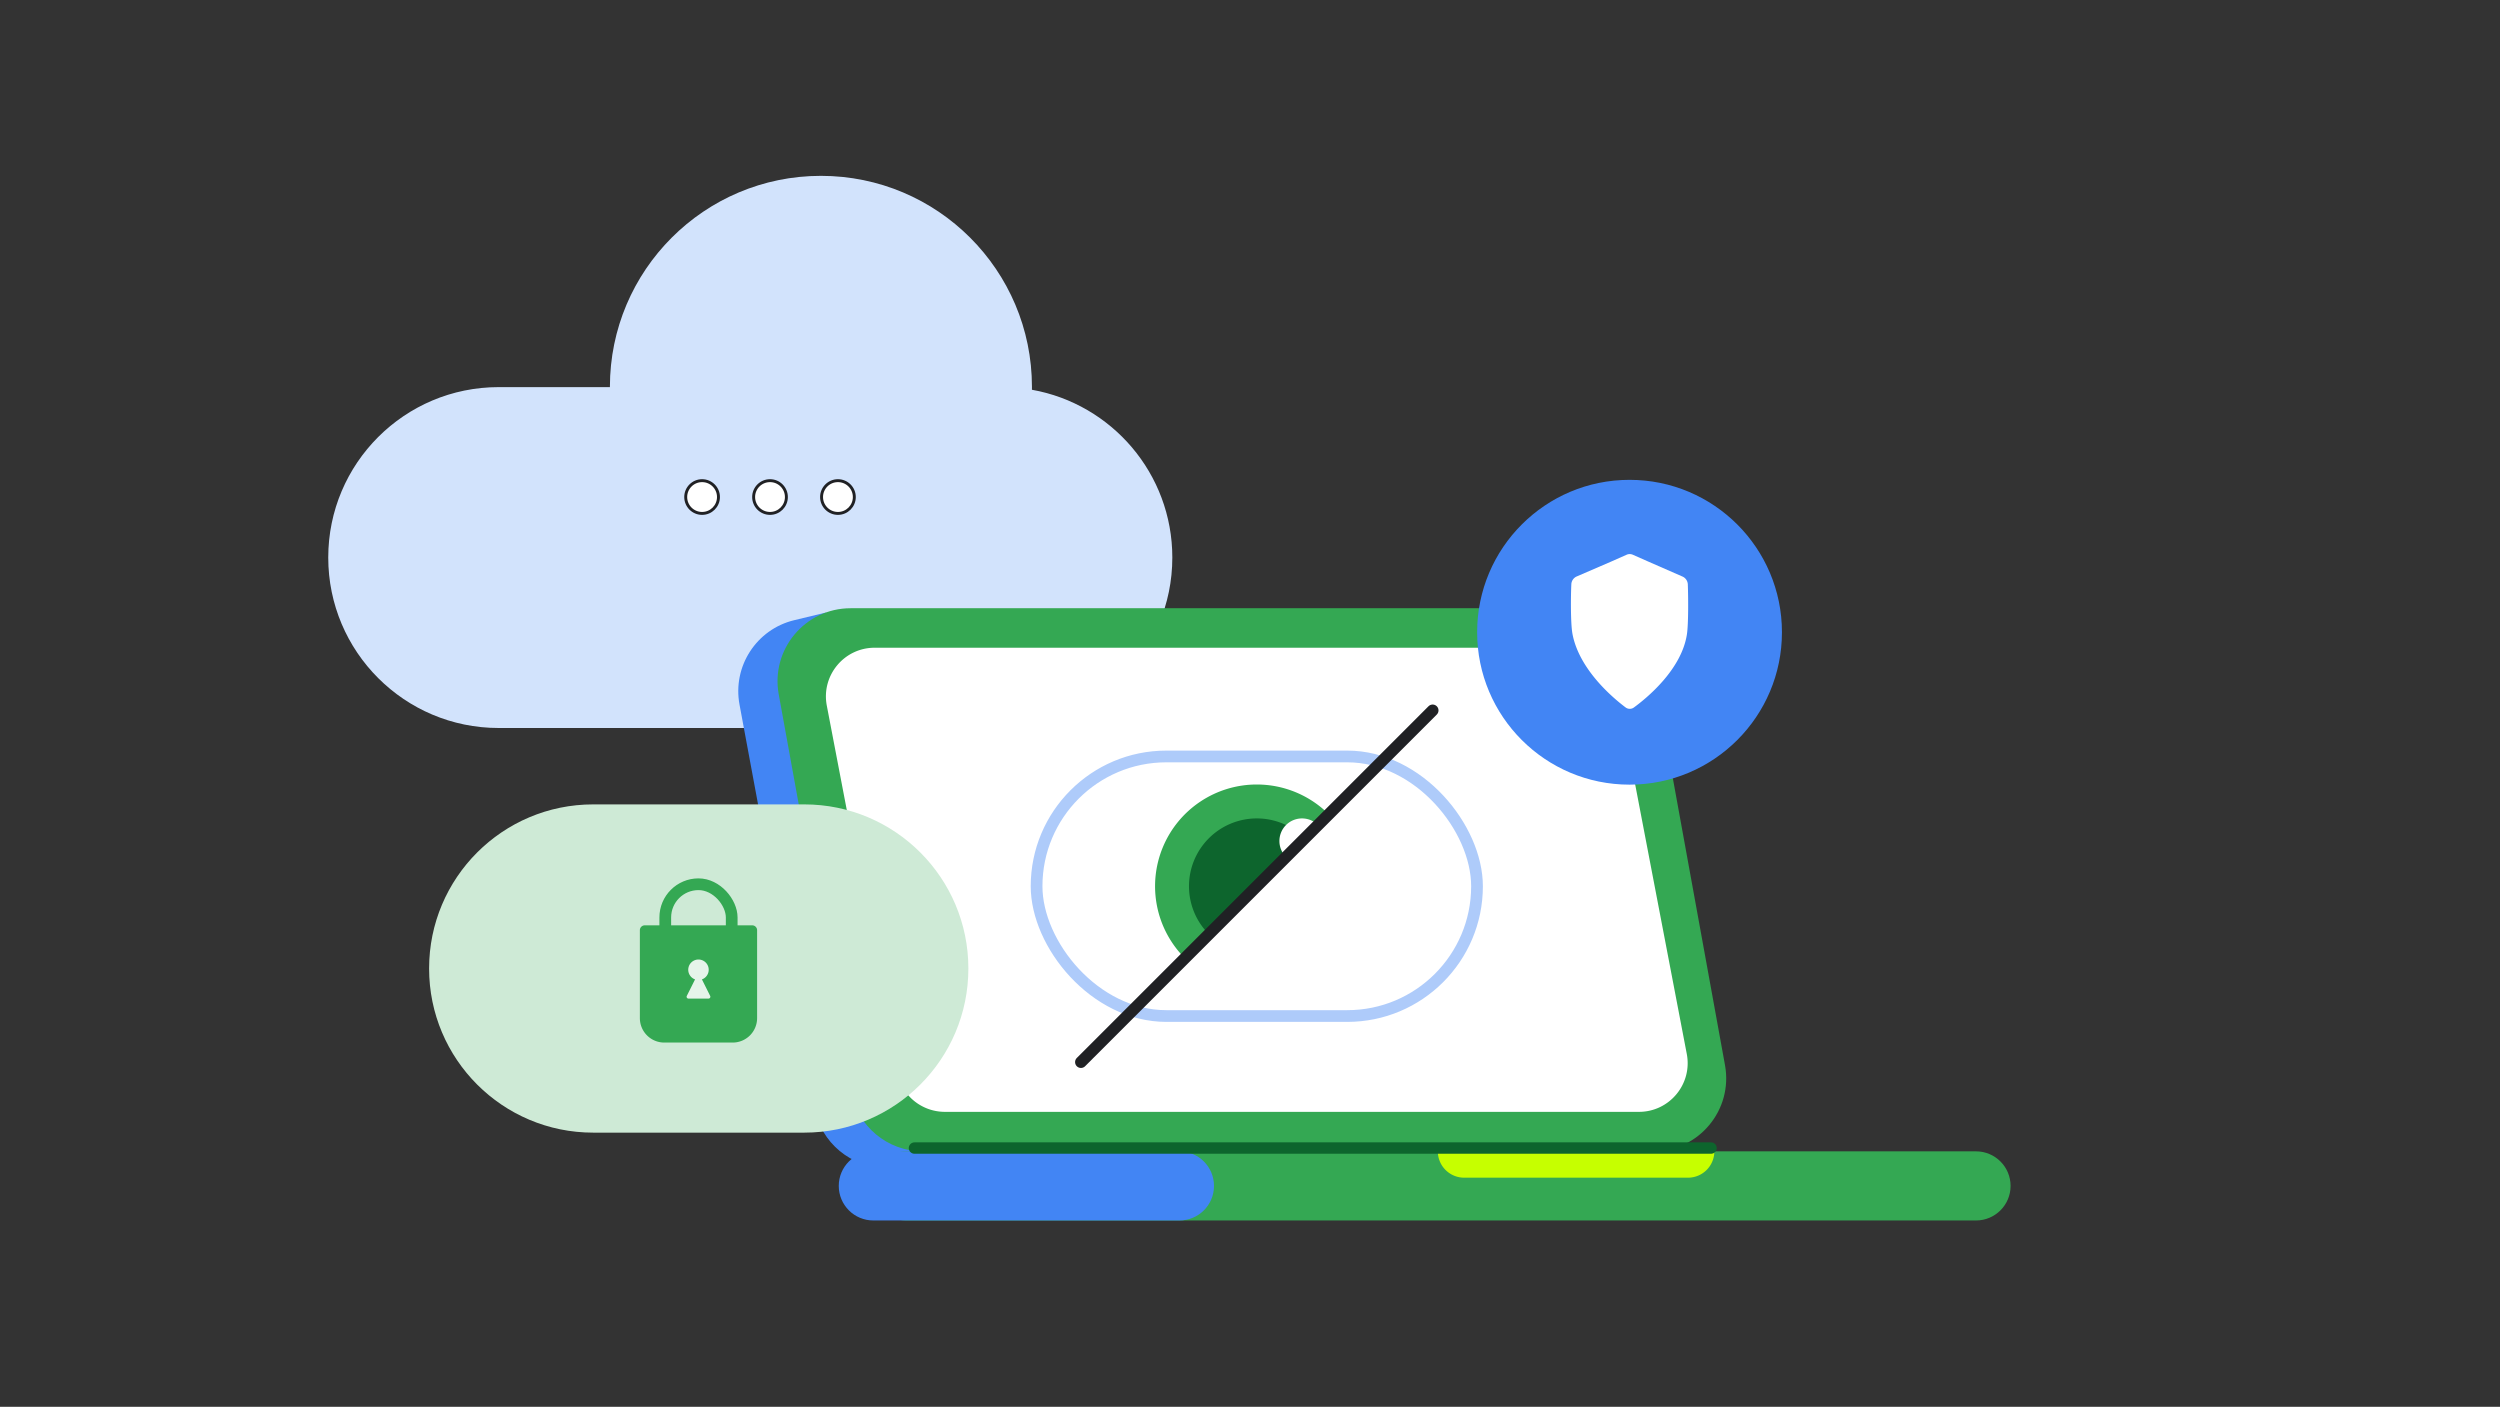 <svg xmlns="http://www.w3.org/2000/svg" width="853" height="480" fill="none"><rect width="100%" height="100%" fill="#333333" stroke="none"/><path fill="#D2E3FC" fill-rule="evenodd" d="M208.1 132.085V132c0-39.764 32.236-72 72-72 39.765 0 72 32.236 72 72 0 .329-.002.657-.006.985 27.229 4.842 47.904 28.634 47.904 57.254 0 32.118-26.036 58.154-58.154 58.154H170.152c-32.117 0-58.154-26.036-58.154-58.154s26.037-58.154 58.154-58.154H208.1Z" clip-rule="evenodd"/><path fill="#4285F4" d="M252.322 240.4c-2.423-13.037 5.783-25.69 18.675-28.795l10.696-2.577 227.028 143.414c21.126 13.346 11.672 46.013-13.316 46.013H302.42c-12.014 0-22.319-8.566-24.514-20.378L252.322 240.4Z"/><path fill="#34A853" d="M265.702 236.922c-2.783-15.305 8.975-29.394 24.531-29.394h249.184c12.05 0 22.375 8.618 24.531 20.473l24.626 135.445c2.783 15.305-8.975 29.394-24.531 29.394H314.86c-12.05 0-22.376-8.618-24.531-20.473l-24.627-135.445Z"/><path fill="#fff" d="M282.104 240.754c-1.962-10.248 5.892-19.748 16.326-19.748h236.819a16.622 16.622 0 0 1 16.325 13.496l23.958 125.112c1.962 10.248-5.892 19.749-16.326 19.749H322.388a16.623 16.623 0 0 1-16.326-13.496l-23.958-125.113Z"/><path fill="#34A853" d="M297.417 404.633c0-6.513 5.28-11.793 11.793-11.793h365.007c6.513 0 11.793 5.28 11.793 11.793 0 6.513-5.28 11.792-11.793 11.792H309.21c-6.513 0-11.793-5.279-11.793-11.792Z"/><path fill="#4285F4" d="M286.185 404.633c0-6.513 5.279-11.793 11.792-11.793h104.448c6.513 0 11.793 5.28 11.793 11.793 0 6.513-5.28 11.792-11.793 11.792H297.977c-6.513 0-11.792-5.279-11.792-11.792Z"/><path fill="#C6FF00" d="M490.591 392.84h94.341a8.985 8.985 0 0 1-8.985 8.985h-76.371a8.985 8.985 0 0 1-8.985-8.985Z"/><path stroke="#0D652D" stroke-linecap="round" stroke-linejoin="round" stroke-width="3.886" d="M312.016 391.718h271.79"/><circle cx="556" cy="215.723" r="52" fill="#4285F4"/><rect width="150.277" height="88.567" x="353.682" y="258.103" fill="#fff" stroke="#AECBFA" stroke-width="4" rx="44.283"/><path fill="#34A853" d="M404.277 326.931a34.708 34.708 0 0 1-7.524-37.829 34.708 34.708 0 0 1 32.07-21.429 34.707 34.707 0 0 1 24.545 10.168l-24.545 24.545-24.546 24.545Z"/><path fill="#0D652D" d="M445.187 286.022a23.14 23.14 0 0 0-32.727 0 23.141 23.141 0 0 0 0 32.728l16.364-16.364 16.363-16.364Z"/><path fill="#fff" d="M438.792 292.413a7.718 7.718 0 0 1 0-10.909 7.714 7.714 0 0 1 10.909 0l-5.454 5.454-5.455 5.455Z"/><path stroke="#202124" stroke-linecap="round" stroke-width="4" d="m368.819 362.389 120-120"/><circle cx="239.554" cy="169.589" r="5.589" fill="#fff"/><circle cx="239.554" cy="169.589" r="5.589" stroke="#202124"/><circle cx="262.729" cy="169.589" r="5.589" fill="#fff"/><circle cx="262.729" cy="169.589" r="5.589" stroke="#202124"/><circle cx="285.905" cy="169.589" r="5.589" fill="#fff"/><circle cx="285.905" cy="169.589" r="5.589" stroke="#202124"/><path fill="#CEEAD6" d="M146.41 330.457c0-30.928 25.072-56 56-56h72c30.928 0 56 25.072 56 56s-25.072 56-56 56h-72c-30.928 0-56-25.072-56-56Z"/><rect width="22.667" height="35.999" x="226.99" y="301.704" stroke="#34A853" stroke-width="4" rx="11.333"/><path fill="#34A853" d="M218.323 317.389c0-.92.746-1.666 1.666-1.666h36.667c.921 0 1.667.746 1.667 1.666v30a8.333 8.333 0 0 1-8.333 8.333h-23.334a8.333 8.333 0 0 1-8.333-8.333v-30Z"/><path fill="#E6F4EA" fill-rule="evenodd" d="M239.493 334.171a3.496 3.496 0 0 0 1.079-5.961 3.496 3.496 0 0 0-2.248-.823 3.496 3.496 0 0 0-3.444 2.899 3.493 3.493 0 0 0 2.274 3.885l-2.815 5.63a.635.635 0 0 0 .568.919h6.834a.635.635 0 0 0 .568-.919l-2.816-5.63Z" clip-rule="evenodd"/><path fill="#fff" d="M575.881 199.386a3.057 3.057 0 0 0-.523-1.59 3.033 3.033 0 0 0-1.284-1.073l-11.604-5.08-5.342-2.363a2.628 2.628 0 0 0-2.132 0l-5.342 2.363-11.703 5.054a3.038 3.038 0 0 0-1.808 2.629c-.198 4.012-.284 13.364.384 16.955 2.296 12.276 14.02 22.012 18.118 25.088a2.37 2.37 0 0 0 2.846.02c4.201-3.067 16.332-12.878 18.106-25.108.522-3.604.442-12.876.284-16.895Z"/></svg>